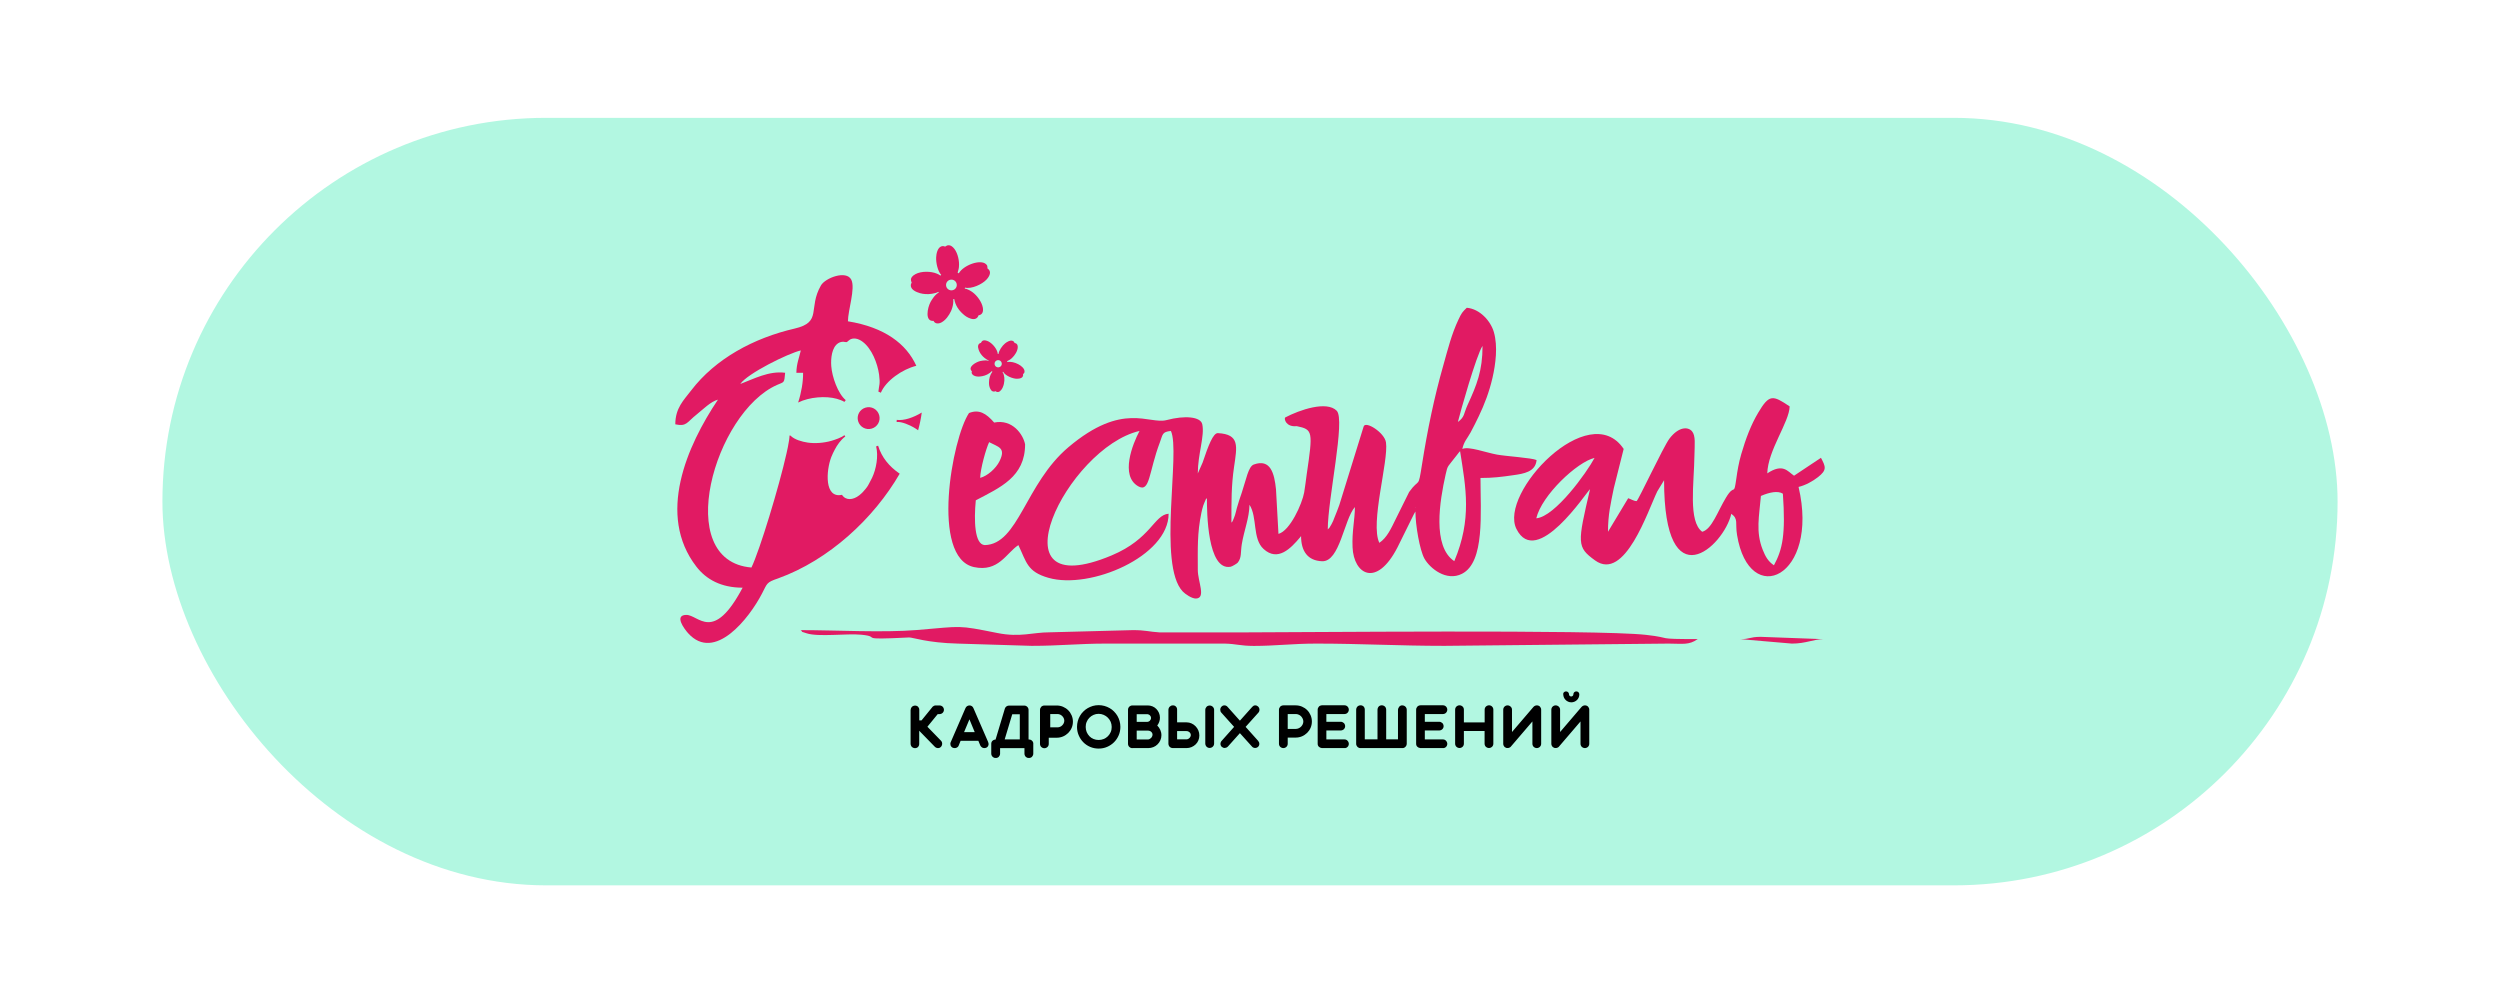 <?xml version="1.0" encoding="UTF-8"?> <svg xmlns="http://www.w3.org/2000/svg" width="785" height="314" viewBox="0 0 785 314" fill="none"><rect width="785" height="314" fill="white"></rect><rect x="51" y="37" width="683" height="241" rx="120.5" fill="#B2F7E1"></rect><g clip-path="url(#clip0_79_613)"><path fill-rule="evenodd" clip-rule="evenodd" d="M285.948 222.945C285.948 222.746 285.992 222.569 286.059 222.391C286.125 222.214 286.236 222.082 286.347 221.949C286.48 221.816 286.613 221.727 286.791 221.661C286.968 221.594 287.146 221.55 287.345 221.55C287.545 221.55 287.722 221.594 287.878 221.661C288.033 221.727 288.188 221.816 288.299 221.949C288.41 222.082 288.499 222.214 288.565 222.369C288.632 222.524 288.654 222.724 288.654 222.901V226.2H289.364L292.713 222.082L292.779 221.993L292.868 221.882C293.001 221.772 293.134 221.683 293.29 221.617C293.378 221.572 293.467 221.55 293.556 221.528C293.644 221.528 293.733 221.506 293.844 221.506H294.997C295.197 221.506 295.374 221.55 295.552 221.617C295.729 221.683 295.862 221.794 295.995 221.904C296.129 222.037 296.217 222.17 296.284 222.347C296.35 222.502 296.395 222.679 296.395 222.879C296.395 223.078 296.35 223.255 296.284 223.41C296.217 223.565 296.106 223.72 295.995 223.831C295.862 223.963 295.729 224.052 295.552 224.118C295.374 224.185 295.197 224.229 294.997 224.229H294.443L291.205 228.192L295.441 232.554C295.574 232.686 295.685 232.841 295.751 233.019C295.818 233.196 295.84 233.373 295.84 233.55C295.84 233.727 295.796 233.904 295.729 234.081C295.663 234.258 295.552 234.413 295.419 234.546C295.286 234.679 295.13 234.768 294.975 234.834C294.798 234.9 294.642 234.9 294.465 234.9C294.288 234.9 294.132 234.856 293.955 234.768C293.777 234.701 293.644 234.59 293.511 234.458L288.632 229.454V233.528C288.632 233.727 288.61 233.904 288.543 234.081C288.476 234.258 288.388 234.391 288.277 234.524C288.166 234.657 288.011 234.745 287.855 234.812C287.7 234.878 287.523 234.923 287.323 234.923C287.123 234.923 286.946 234.878 286.769 234.812C286.591 234.745 286.458 234.635 286.325 234.524C286.192 234.391 286.103 234.258 286.037 234.081C285.97 233.904 285.926 233.727 285.926 233.528V222.923L285.948 222.945ZM307.196 232.62H301.629L301.03 234.103C300.964 234.281 300.853 234.436 300.72 234.546C300.587 234.657 300.431 234.768 300.276 234.812C300.121 234.878 299.943 234.9 299.744 234.9C299.544 234.9 299.367 234.856 299.189 234.79C299.012 234.723 298.857 234.613 298.746 234.48C298.635 234.347 298.546 234.214 298.48 234.037C298.435 233.882 298.413 233.705 298.413 233.528C298.413 233.351 298.457 233.174 298.546 232.996L303.16 222.347C303.27 222.082 303.448 221.882 303.67 221.727C303.891 221.594 304.135 221.506 304.424 221.506C304.69 221.506 304.934 221.572 305.156 221.727C305.378 221.86 305.533 222.082 305.644 222.325L310.279 232.996C310.346 233.174 310.39 233.351 310.412 233.528C310.412 233.705 310.412 233.882 310.346 234.037C310.301 234.192 310.213 234.347 310.102 234.48C309.991 234.613 309.836 234.723 309.658 234.79C309.481 234.856 309.303 234.9 309.126 234.9C308.949 234.9 308.771 234.878 308.594 234.812C308.416 234.745 308.283 234.657 308.15 234.524C308.017 234.413 307.906 234.258 307.817 234.081L307.196 232.598V232.62ZM302.738 229.897H306.065L304.402 225.867L302.716 229.897H302.738ZM321.724 234.923H314.028V236.649C314.028 236.849 313.983 237.004 313.917 237.181C313.85 237.336 313.739 237.491 313.628 237.624C313.518 237.756 313.362 237.845 313.185 237.911C313.007 237.978 312.83 238.022 312.653 238.022C312.475 238.022 312.275 237.978 312.12 237.911C311.943 237.845 311.81 237.734 311.677 237.624C311.544 237.513 311.455 237.358 311.366 237.181C311.3 237.026 311.255 236.849 311.255 236.649V233.506C311.255 233.329 311.3 233.151 311.366 232.996C311.433 232.841 311.521 232.709 311.654 232.598C311.765 232.487 311.921 232.399 312.076 232.332C312.231 232.266 312.409 232.222 312.608 232.222L315.514 222.546C315.514 222.546 315.536 222.458 315.558 222.414C315.647 222.17 315.824 221.949 316.046 221.794C316.29 221.639 316.556 221.55 316.845 221.55H321.613C321.813 221.55 321.99 221.594 322.146 221.661C322.301 221.727 322.456 221.838 322.567 221.949C322.678 222.059 322.789 222.214 322.855 222.369C322.922 222.524 322.966 222.701 322.966 222.901V232.199H323.121C323.454 232.199 323.743 232.31 323.986 232.509C324.23 232.709 324.386 232.974 324.452 233.284C324.452 233.329 324.452 233.351 324.452 233.395C324.452 233.439 324.452 233.461 324.452 233.506V236.649C324.452 236.849 324.408 237.004 324.341 237.181C324.275 237.336 324.164 237.491 324.053 237.624C323.942 237.756 323.787 237.845 323.609 237.911C323.432 237.978 323.255 238.022 323.077 238.022C322.9 238.022 322.7 237.978 322.523 237.911C322.345 237.845 322.212 237.734 322.079 237.624C321.946 237.491 321.857 237.358 321.791 237.181C321.724 237.026 321.68 236.849 321.68 236.649V234.923H321.724ZM315.447 232.177H320.216V224.273H317.843L315.469 232.177H315.447ZM331.794 221.528C332.504 221.528 333.169 221.661 333.79 221.927C334.411 222.192 334.943 222.546 335.409 223.011C335.875 223.476 336.23 224.008 336.496 224.628C336.762 225.248 336.895 225.912 336.895 226.598C336.895 227.284 336.762 227.949 336.496 228.568C336.23 229.188 335.853 229.72 335.409 230.163C334.943 230.605 334.411 230.982 333.79 231.247C333.169 231.513 332.504 231.646 331.794 231.646H329.31V233.594C329.31 233.793 329.265 233.971 329.199 234.126C329.132 234.281 329.021 234.436 328.91 234.546C328.777 234.657 328.644 234.768 328.467 234.834C328.312 234.9 328.134 234.945 327.935 234.945C327.735 234.945 327.58 234.9 327.402 234.834C327.247 234.768 327.092 234.679 326.959 234.546C326.826 234.436 326.737 234.281 326.67 234.126C326.604 233.971 326.559 233.793 326.559 233.594V222.901C326.559 222.701 326.604 222.524 326.67 222.369C326.737 222.214 326.848 222.059 326.959 221.927C327.069 221.794 327.225 221.705 327.402 221.639C327.557 221.572 327.735 221.528 327.935 221.528H331.772H331.794ZM329.775 224.251V228.391H332.06C332.348 228.391 332.614 228.325 332.881 228.214C333.147 228.104 333.369 227.949 333.546 227.749C333.746 227.55 333.901 227.351 334.012 227.085C334.123 226.842 334.189 226.576 334.189 226.31C334.189 226.045 334.123 225.757 334.012 225.513C333.901 225.27 333.746 225.048 333.546 224.849C333.346 224.65 333.125 224.495 332.881 224.384C332.614 224.273 332.348 224.207 332.082 224.207H329.798L329.775 224.251ZM344.969 221.417C345.59 221.417 346.211 221.506 346.787 221.661C347.364 221.816 347.919 222.059 348.429 222.347C348.939 222.635 349.405 222.989 349.804 223.41C350.225 223.831 350.58 224.296 350.869 224.783C351.157 225.292 351.401 225.823 351.556 226.421C351.711 226.997 351.8 227.594 351.8 228.236C351.8 229.188 351.623 230.074 351.268 230.893C350.913 231.712 350.425 232.443 349.804 233.063C349.183 233.683 348.451 234.17 347.63 234.524C346.81 234.878 345.922 235.055 344.969 235.055C344.015 235.055 343.15 234.878 342.307 234.524C341.486 234.17 340.754 233.683 340.156 233.063C339.535 232.443 339.069 231.712 338.714 230.893C338.359 230.074 338.182 229.188 338.182 228.236C338.182 227.616 338.27 226.997 338.426 226.421C338.581 225.845 338.803 225.292 339.113 224.783C339.402 224.273 339.756 223.808 340.178 223.41C340.599 222.989 341.043 222.635 341.553 222.347C342.063 222.059 342.595 221.838 343.172 221.661C343.749 221.506 344.348 221.417 344.991 221.417H344.969ZM344.969 224.141C344.392 224.141 343.882 224.251 343.372 224.473C342.884 224.694 342.44 224.982 342.085 225.358C341.708 225.735 341.42 226.155 341.22 226.664C340.998 227.152 340.91 227.683 340.91 228.259C340.91 228.834 341.021 229.366 341.22 229.875C341.442 230.384 341.73 230.805 342.085 231.181C342.44 231.557 342.884 231.845 343.372 232.044C343.86 232.244 344.392 232.354 344.969 232.354C345.545 232.354 346.078 232.244 346.566 232.044C347.076 231.845 347.497 231.535 347.874 231.181C348.251 230.805 348.54 230.384 348.761 229.875C348.983 229.366 349.072 228.834 349.072 228.259C349.072 227.683 348.961 227.174 348.761 226.664C348.54 226.177 348.251 225.735 347.874 225.358C347.497 224.982 347.076 224.694 346.566 224.473C346.055 224.251 345.523 224.141 344.969 224.141ZM355.571 234.923C355.371 234.923 355.216 234.878 355.038 234.812C354.883 234.745 354.728 234.657 354.595 234.524C354.462 234.413 354.373 234.258 354.306 234.103C354.24 233.948 354.196 233.771 354.196 233.572V222.856C354.196 222.657 354.24 222.48 354.306 222.325C354.373 222.17 354.484 222.015 354.595 221.904C354.728 221.794 354.861 221.683 355.038 221.617C355.194 221.55 355.371 221.506 355.571 221.506H360.362C360.894 221.506 361.382 221.594 361.87 221.794C362.336 221.993 362.757 222.259 363.09 222.613C363.422 222.967 363.711 223.366 363.91 223.831C364.11 224.296 364.221 224.805 364.221 225.336C364.221 225.801 364.154 226.244 363.999 226.664C363.844 227.085 363.644 227.461 363.378 227.816C363.777 228.214 364.088 228.657 364.332 229.188C364.554 229.698 364.687 230.273 364.687 230.849C364.687 231.424 364.576 231.934 364.354 232.443C364.132 232.93 363.844 233.373 363.467 233.727C363.09 234.103 362.668 234.391 362.158 234.59C361.648 234.79 361.116 234.9 360.561 234.9H355.593L355.571 234.923ZM356.924 229.388V232.199H360.406C360.605 232.199 360.783 232.155 360.96 232.067C361.138 231.978 361.293 231.867 361.426 231.734C361.559 231.602 361.67 231.424 361.759 231.247C361.848 231.07 361.892 230.871 361.892 230.672C361.892 230.472 361.848 230.295 361.759 230.14C361.67 229.985 361.559 229.853 361.426 229.742C361.293 229.631 361.138 229.543 360.96 229.498C360.783 229.432 360.583 229.41 360.406 229.41H356.924V229.388ZM356.924 224.229V226.664H360.228C360.406 226.664 360.561 226.62 360.694 226.554C360.849 226.487 360.96 226.399 361.071 226.288C361.182 226.177 361.271 226.045 361.337 225.89C361.404 225.735 361.426 225.58 361.426 225.425C361.426 225.27 361.382 225.093 361.315 224.96C361.249 224.805 361.138 224.694 361.027 224.583C360.916 224.473 360.783 224.384 360.628 224.34C360.472 224.273 360.317 224.251 360.162 224.251H356.901L356.924 224.229ZM366.882 222.901C366.882 222.701 366.927 222.524 366.993 222.347C367.06 222.17 367.171 222.037 367.282 221.904C367.415 221.772 367.548 221.683 367.725 221.594C367.903 221.528 368.08 221.484 368.28 221.484C368.679 221.484 368.989 221.594 369.233 221.86C369.477 222.104 369.611 222.414 369.611 222.812V226.819H372.583C373.137 226.819 373.647 226.93 374.135 227.152C374.623 227.373 375.045 227.661 375.422 228.059C375.799 228.436 376.065 228.878 376.287 229.366C376.486 229.853 376.597 230.384 376.597 230.937C376.597 231.491 376.486 232.022 376.287 232.487C376.087 232.974 375.799 233.395 375.422 233.749C375.045 234.103 374.623 234.391 374.135 234.59C373.647 234.79 373.115 234.9 372.583 234.9H368.28C368.08 234.9 367.903 234.856 367.725 234.79C367.548 234.723 367.393 234.613 367.282 234.502C367.149 234.369 367.06 234.236 366.993 234.059C366.927 233.882 366.882 233.705 366.882 233.506V222.901ZM378.46 222.901C378.46 222.701 378.505 222.524 378.571 222.369C378.638 222.214 378.749 222.059 378.86 221.927C378.97 221.794 379.126 221.705 379.303 221.639C379.481 221.572 379.658 221.528 379.835 221.528C380.013 221.528 380.213 221.572 380.368 221.639C380.545 221.705 380.678 221.816 380.811 221.927C380.944 222.037 381.033 222.192 381.122 222.369C381.211 222.546 381.233 222.701 381.233 222.901V233.483C381.233 233.683 381.188 233.838 381.122 234.015C381.055 234.192 380.944 234.325 380.811 234.458C380.678 234.59 380.545 234.679 380.368 234.745C380.19 234.812 380.013 234.856 379.813 234.856C379.614 234.856 379.436 234.812 379.281 234.745C379.126 234.679 378.97 234.568 378.86 234.458C378.749 234.325 378.638 234.192 378.571 234.015C378.505 233.86 378.46 233.683 378.46 233.483V222.901ZM369.611 229.52V232.155H372.56C372.738 232.155 372.893 232.111 373.048 232.044C373.204 231.956 373.359 231.867 373.492 231.734C373.625 231.602 373.714 231.447 373.803 231.292C373.869 231.137 373.913 230.96 373.913 230.805C373.913 230.65 373.869 230.472 373.803 230.318C373.736 230.163 373.625 230.03 373.492 229.919C373.359 229.808 373.226 229.72 373.048 229.653C372.893 229.587 372.716 229.565 372.56 229.565H369.611V229.52ZM389.373 226.244L393.21 221.949C393.321 221.816 393.476 221.705 393.609 221.617C393.764 221.55 393.92 221.484 394.075 221.484C394.23 221.484 394.385 221.484 394.563 221.55C394.718 221.617 394.873 221.705 395.007 221.816C395.14 221.949 395.25 222.082 395.339 222.259C395.406 222.414 395.472 222.591 395.472 222.768C395.472 222.945 395.472 223.122 395.406 223.299C395.361 223.476 395.25 223.631 395.14 223.764L391.125 228.236L395.051 232.62C395.184 232.775 395.273 232.93 395.339 233.085C395.406 233.262 395.428 233.439 395.428 233.616C395.428 233.793 395.384 233.948 395.317 234.103C395.25 234.258 395.14 234.413 395.007 234.524C394.851 234.657 394.696 234.745 394.541 234.79C394.363 234.856 394.208 234.878 394.031 234.856C393.853 234.856 393.698 234.812 393.52 234.723C393.365 234.657 393.21 234.546 393.099 234.391L389.328 230.207L385.58 234.391C385.447 234.524 385.314 234.635 385.136 234.723C384.981 234.79 384.804 234.834 384.626 234.856C384.449 234.856 384.294 234.856 384.116 234.79C383.939 234.723 383.783 234.635 383.65 234.524C383.517 234.391 383.406 234.258 383.34 234.103C383.273 233.948 383.229 233.771 383.229 233.594C383.229 233.417 383.251 233.262 383.318 233.085C383.384 232.908 383.473 232.753 383.606 232.62L387.51 228.236L383.495 223.764C383.362 223.631 383.273 223.476 383.229 223.299C383.185 223.122 383.162 222.945 383.162 222.768C383.162 222.591 383.229 222.414 383.296 222.259C383.362 222.104 383.473 221.949 383.628 221.816C383.761 221.683 383.917 221.594 384.072 221.55C384.227 221.484 384.405 221.484 384.56 221.484C384.715 221.484 384.87 221.55 385.026 221.617C385.181 221.683 385.314 221.794 385.447 221.949L389.284 226.244H389.373ZM406.828 221.484C407.538 221.484 408.204 221.617 408.825 221.882C409.446 222.148 409.978 222.502 410.444 222.967C410.909 223.432 411.264 223.963 411.531 224.583C411.797 225.203 411.93 225.867 411.93 226.554C411.93 227.24 411.797 227.904 411.531 228.524C411.264 229.144 410.887 229.675 410.444 230.118C409.978 230.561 409.446 230.937 408.825 231.203C408.204 231.469 407.538 231.602 406.828 231.602H404.344V233.55C404.344 233.749 404.3 233.926 404.233 234.081C404.167 234.236 404.056 234.391 403.945 234.502C403.812 234.613 403.679 234.723 403.501 234.79C403.346 234.856 403.169 234.9 402.969 234.9C402.769 234.9 402.614 234.856 402.437 234.79C402.282 234.723 402.126 234.635 401.993 234.502C401.86 234.391 401.771 234.236 401.705 234.081C401.638 233.926 401.594 233.749 401.594 233.55V222.856C401.594 222.657 401.638 222.48 401.705 222.325C401.771 222.17 401.882 222.015 401.993 221.882C402.126 221.749 402.259 221.661 402.437 221.594C402.592 221.528 402.769 221.484 402.969 221.484H406.806H406.828ZM404.344 224.207V228.878H406.873C407.183 228.878 407.494 228.812 407.782 228.679C408.07 228.546 408.314 228.391 408.536 228.17C408.758 227.949 408.913 227.705 409.046 227.439C409.179 227.152 409.246 226.864 409.246 226.554C409.246 226.244 409.179 225.934 409.046 225.668C408.913 225.38 408.736 225.137 408.536 224.915C408.314 224.694 408.07 224.517 407.782 224.406C407.494 224.273 407.205 224.207 406.895 224.207H404.366H404.344ZM414.991 234.878C414.636 234.834 414.347 234.701 414.103 234.458C413.859 234.214 413.749 233.904 413.749 233.528V222.834C413.749 222.635 413.793 222.458 413.859 222.303C413.926 222.148 414.037 221.993 414.148 221.86C414.259 221.727 414.414 221.639 414.591 221.572C414.769 221.506 414.946 221.462 415.124 221.462H422.177C422.377 221.462 422.554 221.506 422.709 221.572C422.864 221.639 423.02 221.749 423.131 221.86C423.242 221.993 423.352 222.126 423.419 222.303C423.485 222.458 423.53 222.635 423.53 222.834C423.53 223.034 423.485 223.189 423.419 223.366C423.352 223.521 423.264 223.676 423.131 223.808C423.02 223.941 422.864 224.03 422.709 224.096C422.554 224.163 422.377 224.207 422.177 224.207H416.477V226.642H421.001C421.201 226.642 421.378 226.664 421.534 226.753C421.689 226.819 421.844 226.93 421.977 227.041C422.11 227.174 422.199 227.307 422.266 227.484C422.332 227.661 422.376 227.838 422.376 228.015C422.376 228.192 422.332 228.391 422.266 228.546C422.199 228.701 422.088 228.856 421.977 228.967C421.866 229.078 421.711 229.188 421.534 229.255C421.378 229.321 421.201 229.366 421.001 229.366H416.477V232.177H422.177C422.377 232.177 422.554 232.222 422.709 232.288C422.864 232.354 423.02 232.465 423.131 232.598C423.242 232.731 423.352 232.864 423.419 233.041C423.485 233.218 423.53 233.395 423.53 233.572C423.53 233.749 423.485 233.926 423.419 234.103C423.352 234.258 423.264 234.413 423.131 234.524C423.02 234.657 422.864 234.745 422.709 234.812C422.554 234.878 422.377 234.923 422.177 234.9H415.013L414.991 234.878ZM425.837 222.856C425.837 222.657 425.881 222.48 425.947 222.303C426.014 222.126 426.125 221.993 426.236 221.86C426.347 221.727 426.502 221.639 426.679 221.572C426.857 221.506 427.034 221.462 427.234 221.462C427.434 221.462 427.611 221.506 427.766 221.572C427.921 221.639 428.077 221.749 428.188 221.86C428.299 221.993 428.387 222.126 428.454 222.303C428.52 222.48 428.543 222.657 428.543 222.856V232.155H432.535V222.856C432.535 222.657 432.579 222.48 432.646 222.303C432.712 222.126 432.801 221.993 432.912 221.86C433.023 221.727 433.178 221.639 433.333 221.572C433.489 221.506 433.666 221.462 433.866 221.462C434.065 221.462 434.243 221.506 434.42 221.572C434.598 221.639 434.731 221.749 434.864 221.86C434.997 221.971 435.086 222.126 435.152 222.303C435.219 222.48 435.263 222.657 435.263 222.856V232.155H438.967V222.945C438.967 222.746 439.011 222.569 439.078 222.391C439.144 222.214 439.233 222.059 439.344 221.927C439.455 221.794 439.588 221.683 439.766 221.594C439.921 221.506 440.098 221.484 440.298 221.484C440.497 221.484 440.675 221.528 440.852 221.594C441.03 221.661 441.163 221.772 441.296 221.882C441.429 221.993 441.518 222.148 441.606 222.325C441.673 222.502 441.717 222.679 441.717 222.879V233.506C441.717 233.705 441.673 233.882 441.606 234.059C441.54 234.236 441.429 234.369 441.296 234.502C441.163 234.635 441.03 234.745 440.852 234.812C440.675 234.878 440.497 234.923 440.298 234.9H427.145C427.145 234.9 427.079 234.9 427.056 234.9C426.879 234.9 426.724 234.834 426.568 234.745C426.413 234.679 426.28 234.568 426.191 234.458C426.081 234.325 425.992 234.192 425.925 234.037C425.859 233.882 425.837 233.705 425.837 233.528V222.901V222.856ZM445.909 234.878C445.554 234.834 445.266 234.701 445.022 234.458C444.778 234.214 444.667 233.904 444.667 233.528V222.834C444.667 222.635 444.712 222.458 444.778 222.303C444.845 222.148 444.956 221.993 445.067 221.86C445.2 221.727 445.333 221.639 445.51 221.572C445.688 221.506 445.865 221.462 446.042 221.462H453.096C453.295 221.462 453.473 221.506 453.628 221.572C453.783 221.639 453.938 221.749 454.049 221.86C454.16 221.971 454.271 222.126 454.338 222.303C454.404 222.458 454.449 222.635 454.449 222.834C454.449 223.034 454.404 223.189 454.338 223.366C454.271 223.521 454.182 223.676 454.049 223.808C453.938 223.941 453.783 224.03 453.628 224.096C453.473 224.163 453.295 224.207 453.096 224.207H447.395V226.642H451.92C452.12 226.642 452.297 226.664 452.452 226.753C452.608 226.819 452.763 226.93 452.896 227.041C453.029 227.174 453.118 227.307 453.184 227.484C453.251 227.661 453.295 227.838 453.295 228.015C453.295 228.192 453.251 228.391 453.184 228.546C453.118 228.701 453.007 228.856 452.896 228.967C452.785 229.078 452.63 229.188 452.452 229.255C452.297 229.321 452.12 229.366 451.92 229.366H447.395V232.177H453.096C453.295 232.177 453.473 232.222 453.628 232.288C453.783 232.354 453.938 232.465 454.049 232.598C454.16 232.731 454.271 232.864 454.338 233.041C454.404 233.218 454.449 233.395 454.449 233.572C454.449 233.749 454.404 233.926 454.338 234.103C454.271 234.258 454.182 234.413 454.049 234.524C453.938 234.657 453.783 234.745 453.628 234.812C453.473 234.878 453.295 234.923 453.096 234.9H445.932L445.909 234.878ZM459.683 226.842H466.182V222.812C466.182 222.613 466.226 222.436 466.293 222.281C466.359 222.126 466.47 221.971 466.581 221.86C466.714 221.749 466.847 221.639 467.025 221.572C467.202 221.506 467.38 221.462 467.557 221.462C467.734 221.462 467.934 221.506 468.089 221.572C468.245 221.639 468.4 221.727 468.511 221.86C468.622 221.971 468.732 222.126 468.799 222.281C468.866 222.436 468.91 222.613 468.91 222.812V233.528C468.91 233.727 468.866 233.882 468.799 234.059C468.732 234.214 468.622 234.369 468.511 234.48C468.378 234.59 468.245 234.701 468.067 234.768C467.912 234.834 467.734 234.878 467.535 234.878C467.335 234.878 467.18 234.834 467.002 234.768C466.847 234.701 466.692 234.613 466.559 234.48C466.426 234.369 466.337 234.214 466.271 234.059C466.204 233.904 466.16 233.727 466.16 233.528V229.543H459.661V233.528C459.661 233.727 459.617 233.882 459.55 234.059C459.483 234.214 459.373 234.369 459.262 234.48C459.129 234.59 458.996 234.701 458.818 234.768C458.663 234.834 458.485 234.878 458.286 234.878C458.086 234.878 457.931 234.834 457.753 234.768C457.598 234.701 457.443 234.613 457.31 234.48C457.177 234.369 457.088 234.214 457.022 234.059C456.955 233.904 456.911 233.727 456.911 233.528V222.812C456.911 222.613 456.955 222.436 457.022 222.281C457.088 222.126 457.199 221.971 457.31 221.86C457.443 221.749 457.576 221.639 457.753 221.572C457.909 221.506 458.086 221.462 458.286 221.462C458.485 221.462 458.663 221.506 458.818 221.572C458.973 221.639 459.129 221.727 459.262 221.86C459.395 221.971 459.483 222.126 459.55 222.281C459.617 222.436 459.661 222.613 459.661 222.812V226.842H459.683ZM483.926 233.55C483.926 233.749 483.881 233.904 483.815 234.081C483.748 234.236 483.637 234.391 483.526 234.502C483.393 234.613 483.26 234.723 483.083 234.79C482.928 234.856 482.75 234.9 482.551 234.9C482.351 234.9 482.196 234.856 482.018 234.79C481.863 234.723 481.708 234.635 481.575 234.502C481.442 234.391 481.353 234.236 481.286 234.081C481.22 233.926 481.175 233.749 481.175 233.55V226.532L474.499 234.325C474.388 234.502 474.233 234.635 474.033 234.723C473.834 234.834 473.634 234.878 473.412 234.878C473.213 234.878 473.058 234.878 472.902 234.812C472.747 234.745 472.614 234.679 472.503 234.59C472.348 234.458 472.237 234.303 472.148 234.126C472.059 233.948 472.015 233.749 472.015 233.55V222.834C472.015 222.635 472.059 222.458 472.126 222.303C472.193 222.148 472.281 221.993 472.414 221.882C472.525 221.772 472.681 221.661 472.836 221.594C472.991 221.528 473.168 221.484 473.368 221.484C473.568 221.484 473.745 221.528 473.9 221.594C474.056 221.661 474.211 221.749 474.344 221.882C474.477 221.993 474.566 222.148 474.655 222.303C474.721 222.458 474.765 222.635 474.765 222.834V229.853L481.486 221.993C481.641 221.816 481.796 221.705 481.996 221.617C482.174 221.528 482.373 221.484 482.573 221.484C482.772 221.484 482.972 221.528 483.127 221.594C483.282 221.661 483.438 221.772 483.549 221.882C483.66 222.015 483.748 222.148 483.815 222.303C483.881 222.458 483.926 222.635 483.926 222.79V233.528V233.55ZM490.824 218.03C490.824 217.897 490.846 217.764 490.89 217.654C490.935 217.543 491.001 217.432 491.09 217.366C491.179 217.277 491.267 217.211 491.378 217.167C491.489 217.122 491.6 217.1 491.733 217.1C491.999 217.1 492.221 217.189 492.398 217.366C492.576 217.543 492.665 217.764 492.665 218.03C492.665 218.207 492.731 218.362 492.864 218.495C492.997 218.628 493.153 218.694 493.352 218.694C493.552 218.694 493.707 218.628 493.84 218.495C493.973 218.362 494.04 218.207 494.04 218.03C494.04 217.764 494.128 217.543 494.306 217.366C494.483 217.189 494.705 217.1 494.971 217.1C495.237 217.1 495.459 217.189 495.637 217.366C495.814 217.543 495.903 217.764 495.903 218.03V218.074C495.903 218.406 495.836 218.738 495.703 219.026C495.57 219.336 495.393 219.58 495.171 219.801C494.949 220.023 494.683 220.2 494.372 220.332C494.062 220.465 493.751 220.532 493.397 220.532C493.042 220.532 492.709 220.465 492.421 220.332C492.11 220.2 491.844 220.023 491.622 219.801C491.4 219.58 491.201 219.314 491.068 219.004C490.935 218.694 490.868 218.384 490.868 218.03H490.824ZM499.03 233.55C499.03 233.749 498.986 233.904 498.919 234.081C498.853 234.236 498.742 234.391 498.631 234.502C498.498 234.613 498.365 234.723 498.187 234.79C498.032 234.856 497.855 234.9 497.655 234.9C497.455 234.9 497.3 234.856 497.123 234.79C496.968 234.723 496.812 234.635 496.679 234.502C496.546 234.391 496.457 234.236 496.391 234.081C496.324 233.926 496.28 233.749 496.28 233.55V226.532L489.604 234.325C489.493 234.502 489.338 234.635 489.138 234.723C488.938 234.834 488.739 234.878 488.517 234.878C488.317 234.878 488.162 234.878 488.007 234.812C487.852 234.745 487.718 234.679 487.608 234.59C487.452 234.458 487.341 234.303 487.253 234.126C487.164 233.948 487.12 233.749 487.12 233.55V222.834C487.12 222.635 487.164 222.458 487.231 222.303C487.297 222.148 487.386 221.993 487.519 221.882C487.63 221.772 487.785 221.661 487.94 221.594C488.096 221.528 488.273 221.484 488.473 221.484C488.672 221.484 488.85 221.528 489.005 221.594C489.182 221.661 489.315 221.749 489.449 221.882C489.582 221.993 489.67 222.148 489.759 222.303C489.826 222.458 489.87 222.635 489.87 222.834V229.853L496.59 221.993C496.746 221.816 496.901 221.705 497.101 221.617C497.278 221.528 497.478 221.484 497.677 221.484C497.877 221.484 498.076 221.528 498.232 221.594C498.387 221.661 498.542 221.772 498.653 221.882C498.764 222.015 498.853 222.148 498.919 222.303C498.986 222.458 499.03 222.635 499.03 222.79V233.528V233.55Z" fill="black"></path><path fill-rule="evenodd" clip-rule="evenodd" d="M271.797 127.988C273.616 127.456 275.523 128.497 276.056 130.335C276.588 132.15 275.545 134.054 273.705 134.585C271.886 135.117 269.978 134.076 269.446 132.239C268.914 130.423 269.956 128.519 271.797 127.988ZM248.131 136.755H247.909C247.909 137.508 247.71 138.748 247.399 140.342L246.978 142.312C244.649 152.74 238.594 172.688 235.954 178.201C210.935 176.119 224.399 129.493 244.006 120.859C246.29 119.862 246.246 120.372 246.534 117.051C241.433 116.387 236.686 118.977 232.45 120.571C234.624 117.316 247.399 110.984 251.458 110.032C250.904 112.424 250.105 114.217 250.061 117.051H252.168C252.212 119.84 251.636 123.272 250.615 126.394C254.186 124.623 259.332 124.268 262.748 125.22C263.457 125.42 264.589 125.818 265.143 126.194C265.276 125.995 265.431 125.818 265.565 125.641C263.08 123.582 261.262 118.313 261.018 114.97C260.84 112.623 261.151 108.992 263.258 107.73C263.724 107.442 264.234 107.309 264.788 107.309C265.187 107.309 265.742 107.531 265.964 107.376C266.474 107.021 267.006 106.136 268.625 106.313C269.446 106.402 270.311 106.889 270.866 107.309C273.727 109.435 275.545 114.062 276.033 117.626C276.433 120.615 276.033 120.881 275.812 122.962C276.078 123.073 276.344 123.183 276.588 123.316C278.141 119.575 283.308 115.944 287.722 114.859C284.595 107.951 277.786 102.771 266.252 100.889C266.252 97.435 268.648 90.549 267.317 87.849C265.764 84.727 259.132 87.273 257.779 89.62C253.61 96.859 258.29 101.132 249.528 103.169C236.775 106.114 224.643 112.579 216.968 122.674C214.706 125.641 212.044 128.121 212.044 133.235C215.66 134.01 215.615 132.615 218.787 130.113C220.739 128.563 223.112 126.106 225.441 125.486C215.682 140.032 206.145 161.707 218.654 177.913C221.759 181.942 226.439 184.533 233.182 184.533C223.888 202.089 219.364 192.99 215.46 193.079C211.645 193.167 214.817 197.418 216.059 198.813C224.399 208.089 235.267 194.097 239.259 186.392C240.989 183.094 240.59 182.894 244.338 181.61C260.308 175.854 274.392 162.769 282.51 148.733L282.31 148.6C279.25 146.474 276.854 143.663 275.723 139.943C275.523 140.032 275.302 140.098 275.102 140.165C275.878 143.264 275.124 147.294 273.838 150.017L273.194 151.257C272.596 152.319 272.751 152.297 271.797 153.515C271.243 154.223 270.644 154.865 269.801 155.53C267.871 157.035 265.565 157.234 264.389 155.375C258.777 156.592 259.399 147.736 261.018 143.53C261.395 142.556 261.705 141.98 262.149 141.117C262.792 139.877 263.968 138.106 265.431 137.043C265.321 136.91 265.232 136.777 265.121 136.644C264.256 137.397 262.193 138.083 261.062 138.416C258.578 139.124 255.805 139.301 253.61 138.969C251.857 138.703 249.506 138.083 248.198 136.777L248.131 136.755ZM288.299 135.117C287.789 134.74 287.301 134.43 286.791 134.143C285.859 133.611 283.242 132.327 281.534 132.504C281.556 132.283 281.578 132.061 281.578 131.84C283.907 132.15 286.857 131.087 289.43 129.538C289.186 131.375 288.809 133.235 288.277 135.139L288.299 135.117Z" fill="#E11A63"></path><path fill-rule="evenodd" clip-rule="evenodd" d="M444.379 159.227L444.601 159.426C444.601 159.426 444.312 159.293 444.379 159.227ZM458.463 141.648C460.304 153.316 462.211 162.969 456.644 176.208C449.658 171.537 452.097 157.168 453.916 149.043C454.604 145.921 454.515 146.762 457.221 143.198C457.31 143.087 457.443 142.91 457.531 142.799C458.419 141.648 457.931 142.268 458.485 141.648H458.463ZM307.773 150.083C307.839 147.161 309.614 140.873 310.59 138.836C313.517 140.386 315.935 140.563 313.85 144.814C312.763 147.05 310.079 149.463 307.751 150.061L307.773 150.083ZM457.775 132.504C458.374 129.914 463.631 111.317 465.516 108.616C465.516 116.475 463.697 120.881 460.836 127.124C459.55 129.914 459.993 130.888 457.775 132.504ZM459.173 140.939C459.727 138.548 460.637 137.84 461.768 135.781C462.81 133.877 463.409 132.593 464.363 130.645C466.093 127.036 467.623 123.051 468.621 118.733C469.642 114.328 470.351 108.748 469.087 104.32C468.089 100.8 464.673 96.992 460.57 96.638C459.151 97.988 458.929 98.298 457.953 100.357C455.779 104.985 454.715 109.346 453.229 114.615C450.323 124.8 448.216 135.05 446.508 145.855C445.244 153.803 445.82 149.795 442.471 154.489L438.279 162.946C436.815 165.913 435.551 168.813 433.111 170.452C430.161 164.297 436.061 144.748 435.196 138.903C434.753 135.847 428.764 132.039 428.187 133.921L420.535 158.607C419.914 160.312 419.648 160.976 418.961 162.659C418.606 163.522 418.672 163.566 418.096 164.607C417.297 166.046 417.608 165.47 416.92 166.245C416.92 156.637 422.509 131.84 419.737 128.984C416.587 125.752 408.048 128.718 403.546 131.087C403.124 131.53 403.812 134.165 407.161 133.811C412.262 134.873 412.307 135.36 410.288 149.065C410.044 150.747 409.822 152.917 409.512 154.622C408.869 158.231 405.054 166.688 401.438 167.64L400.662 153.648C400.152 148.666 398.954 143.95 393.698 145.855C391.968 146.474 391.324 150.526 389.905 154.733C389.306 156.548 388.885 157.633 388.374 159.515C388.131 160.378 388.064 160.91 387.798 161.729C387.731 161.95 387.509 162.57 387.421 162.747C386.6 164.651 387.288 163.212 386.667 164.12C386.667 157.345 386.622 152.607 387.487 146.652C388.441 140.098 389.328 136.379 382.43 136.002C380.944 135.914 379.458 139.788 377.617 145.257L376.109 148.666C376.109 142.556 378.327 136.866 377.506 133.191C376.974 130.844 372.072 130.379 366.305 131.906C360.716 133.368 352.62 125.951 335.475 140.43C321.924 151.877 319.816 170.917 309.214 171.16C305.976 170.983 305.799 163.389 306.398 157.101C314.027 153.072 321.879 149.773 321.879 139.523C321.302 136.467 317.931 131.508 312.164 132.681C309.614 129.737 307.374 128.453 304.268 129.693C298.945 137.619 292.136 175.123 305.843 178.068C313.517 179.706 315.913 173.728 319.772 171.16C322.323 176.474 322.478 179.507 329.199 181.433C342.329 185.219 366.949 174.658 366.949 161.308C362.335 161.684 361.492 169.168 349.072 174.393C310.656 190.51 334.987 140.607 357.811 135.316C355.615 139.456 351.689 149.375 357.367 152.674C361.138 154.843 360.672 148.201 364.198 138.903C365.152 136.357 364.864 135.626 367.658 135.316C370.764 141.759 363.422 177.381 371.385 185.728C372.161 186.547 374.246 187.986 375.532 187.942C378.793 187.831 376.087 182.562 376.109 178.909C376.109 172.489 375.887 167.419 377.24 160.998C377.351 160.422 377.617 159.338 377.817 158.762C377.883 158.541 378.127 157.943 378.216 157.744C378.992 155.95 378.394 157.212 378.97 156.393C378.97 160.622 379.081 179.33 386.423 177.957C386.888 177.869 388.419 176.961 388.663 176.651C389.927 175.079 389.506 173.418 389.927 170.85C390.637 166.577 392.256 162.681 392.345 158.496C394.873 162.459 393.21 169.145 396.759 172.378C401.239 176.474 405.32 172.179 408.226 168.725C408.292 168.636 408.425 168.459 408.536 168.326C408.536 173.02 410.577 176.053 415.123 176.23C420.713 176.452 421.999 163.146 425.437 159.205C425.437 163.212 424.483 166.71 424.705 171.869C425.06 180.26 432.18 184.754 438.812 171.869L443.935 161.507C444.002 161.397 444.135 161.153 444.179 161.064C444.223 160.976 444.334 160.755 444.445 160.622C444.445 164.895 445.798 172.732 447.262 175.389C449.014 178.488 454.182 182.651 459.062 180.171C466.27 176.518 464.873 161.042 464.873 150.083C468.843 150.083 471.438 149.751 475.253 149.198C478.358 148.755 482.173 148.201 482.484 144.46C481.042 143.773 472.924 143.264 470.107 142.755C466.559 142.113 461.28 140.098 459.261 140.939H459.173Z" fill="#E11A63"></path><path fill-rule="evenodd" clip-rule="evenodd" d="M557.031 177.514C555.19 176.274 554.347 174.791 553.482 172.599C551.242 166.932 552.395 162.039 552.927 155.729C555.633 154.555 558.251 154.024 559.825 155.02C560.712 167.839 559.737 172.489 557.008 177.514H557.031ZM482.395 162.747C484.081 155.53 495.215 145.057 500.694 143.773C498.298 148.312 488.295 162.26 482.395 162.747ZM554.924 148.688C555.079 141.404 561.844 132.571 561.955 127.611C556.631 124.047 555.567 123.693 552.04 129.648C549.822 133.39 548.181 137.685 546.739 142.644C545.963 145.367 545.564 147.714 545.209 150.26C544.366 156.127 544.787 151.589 541.993 156.194C539.265 160.71 537.512 166.179 534.496 166.976C530.038 163.721 531.945 151.81 532.056 142.888C532.1 139.611 532.5 136.844 531.28 135.405C530.015 133.943 527.088 133.943 524.204 137.729C522.253 140.342 514.423 157.146 513.891 157.345C513.048 157.345 512.05 156.703 511.251 156.437L504.908 166.976C504.908 161.552 505.773 158.076 506.727 153.316L509.832 140.962C498.986 124.8 470.529 154.843 476.163 166.09C482.484 178.732 498.254 154.356 499.274 153.603C495.304 170.629 495.06 171.78 500.849 175.965C510.209 182.761 517.462 160.29 520.389 154.29L522.519 150.792C522.519 188.872 541.239 171.647 543.634 161.33C545.941 163.013 544.809 164.186 545.431 167.972C549.245 191.352 571.381 181.234 564.749 152.895C566.901 152.386 569.185 151.124 570.849 149.818C573.732 147.559 573.266 146.563 571.78 143.751L563.33 149.375C561.289 148.002 559.87 145.345 554.879 148.666L554.924 148.688Z" fill="#E11A63"></path><path fill-rule="evenodd" clip-rule="evenodd" d="M251.436 197.883C252.745 198.791 250.172 197.839 253.277 198.857C256.959 200.075 265.942 198.857 270.444 199.3C277.298 199.964 268.182 201.027 285.46 200.163C286.569 200.119 291.094 201.846 300.742 202.089L323.964 202.798C332.681 202.798 338.847 202.089 347.209 202.089H384.56C388.197 202.178 389.395 202.798 393.676 202.82C400.463 202.82 405.897 202.089 413.394 202.089C427.167 202.089 439.278 202.798 453.539 202.798L523.96 202.089C528.419 202.112 530.304 202.621 533.099 200.672C518.926 200.672 525.846 200.362 516.818 199.344C501.492 197.617 407.117 198.569 390.859 198.569H364.088C360.827 198.392 359.74 197.839 355.659 197.861L329.554 198.547C324.164 198.547 320.393 200.207 313.185 198.768C300.409 196.222 302.472 196.621 288.011 197.816C277.342 198.702 262.548 197.861 251.436 197.861V197.883Z" fill="#E11A63"></path><path fill-rule="evenodd" clip-rule="evenodd" d="M546.473 200.695L562.664 202.089C567.034 202.089 569.496 200.695 572.512 200.695L552.772 199.964C549.29 200.008 549.512 200.695 546.451 200.695H546.473Z" fill="#E11A63"></path><path fill-rule="evenodd" clip-rule="evenodd" d="M299.633 93.915C299.965 95.797 300.964 97.324 302.317 98.542C303.071 99.228 303.736 99.715 304.867 100.07C306.043 100.446 306.974 100.003 307.24 99.029C308.483 98.808 308.815 97.9 308.616 96.638C308.327 94.867 306.819 92.808 305.4 91.767C304.978 91.457 303.78 90.66 302.938 90.638C302.96 90.527 302.982 90.417 303.004 90.306C305.067 90.837 308.416 89.243 309.747 87.804C310.701 86.786 311.521 85.236 310.079 84.306C310.013 83.598 310.124 83.398 309.592 82.933C307.817 81.317 302.516 83.266 301.052 85.834C300.941 85.745 300.808 85.679 300.697 85.612C300.919 84.594 301.141 84.505 301.141 83.022C301.141 81.251 300.52 78.882 299.256 77.664C299.012 77.421 298.612 77.133 298.213 77.044C297.437 76.867 297.126 77.266 296.838 77.398C296.727 77.465 296.461 77.31 296.261 77.288C295.995 77.243 295.729 77.288 295.485 77.398C294.376 77.886 293.999 79.657 293.955 80.808C293.866 82.469 294.443 85.147 295.529 86.299C295.441 86.387 295.374 86.454 295.285 86.542C295.041 86.321 294.509 86.055 294.176 85.922C292.336 85.147 289.297 85.081 287.456 86.077C285.194 87.295 286.325 88.557 286.258 88.778C286.214 88.911 286.014 89.11 285.992 89.553C285.926 90.948 287.656 91.701 288.875 92.055C289.94 92.365 291.293 92.454 292.557 92.254C293.134 92.166 294.176 91.944 294.642 91.634C294.687 91.701 294.731 91.789 294.775 91.856C293.999 92.276 293.311 93.073 292.934 93.649C292.668 94.048 292.469 94.313 292.225 94.756C291.182 96.704 290.339 100.999 293.134 100.756C293.578 101.73 294.731 101.774 295.773 101.154C296.217 100.889 296.55 100.601 296.86 100.291C297.393 99.76 297.326 99.76 297.681 99.273L298.08 98.697C298.879 97.457 299.5 95.531 299.3 93.959C299.411 93.959 299.522 93.915 299.611 93.893L299.633 93.915ZM298.479 87.826C299.411 87.671 300.276 88.313 300.409 89.221C300.564 90.151 299.921 91.014 299.012 91.147C298.08 91.302 297.215 90.66 297.082 89.752C296.927 88.823 297.57 87.959 298.479 87.826Z" fill="#E11A63"></path><path fill-rule="evenodd" clip-rule="evenodd" d="M311.632 116.674C310.834 117.715 310.545 118.91 310.545 120.15C310.545 120.837 310.612 121.39 310.967 122.121C311.322 122.873 311.965 123.139 312.586 122.829C313.251 123.338 313.872 123.095 314.405 122.409C315.159 121.457 315.491 119.752 315.358 118.578C315.314 118.224 315.159 117.25 314.782 116.829C314.848 116.785 314.915 116.763 314.981 116.719C315.669 118.003 317.998 118.933 319.329 118.933C320.282 118.933 321.436 118.645 321.236 117.494C321.569 117.139 321.702 117.095 321.702 116.608C321.702 114.97 318.286 113.243 316.312 113.685C316.312 113.597 316.29 113.508 316.246 113.398C316.844 113.043 317 113.11 317.754 112.424C318.641 111.604 319.55 110.21 319.573 109.014C319.573 108.77 319.55 108.438 319.417 108.217C319.151 107.752 318.796 107.774 318.619 107.708C318.53 107.686 318.486 107.486 318.419 107.376C318.308 107.221 318.175 107.11 317.998 107.044C317.244 106.711 316.201 107.331 315.58 107.841C314.715 108.549 313.628 110.077 313.54 111.139C313.451 111.139 313.384 111.139 313.296 111.139C313.296 110.918 313.185 110.52 313.096 110.298C312.63 109.036 311.277 107.486 309.924 107.021C308.261 106.446 308.15 107.597 308.017 107.663C307.928 107.708 307.751 107.686 307.507 107.885C306.775 108.483 307.196 109.7 307.573 110.475C307.906 111.139 308.483 111.87 309.17 112.401C309.481 112.645 310.08 113.066 310.434 113.154C310.434 113.198 310.39 113.265 310.39 113.309C309.813 113.11 309.104 113.154 308.638 113.221C308.327 113.265 308.105 113.287 307.751 113.376C306.287 113.752 303.758 115.302 305.178 116.586C304.889 117.25 305.4 117.848 306.176 118.091C306.531 118.202 306.819 118.224 307.107 118.246C307.618 118.246 307.595 118.246 307.995 118.18L308.46 118.113C309.458 117.936 310.701 117.361 311.388 116.542C311.455 116.586 311.499 116.63 311.566 116.674H311.632ZM314.138 113.309C314.626 113.708 314.715 114.416 314.338 114.925C313.939 115.412 313.229 115.501 312.719 115.125C312.231 114.726 312.142 114.018 312.519 113.508C312.919 113.021 313.628 112.933 314.138 113.309Z" fill="#E11A63"></path></g><defs><clipPath id="clip0_79_613"><rect width="361" height="161" fill="white" transform="translate(212 77)"></rect></clipPath></defs></svg> 